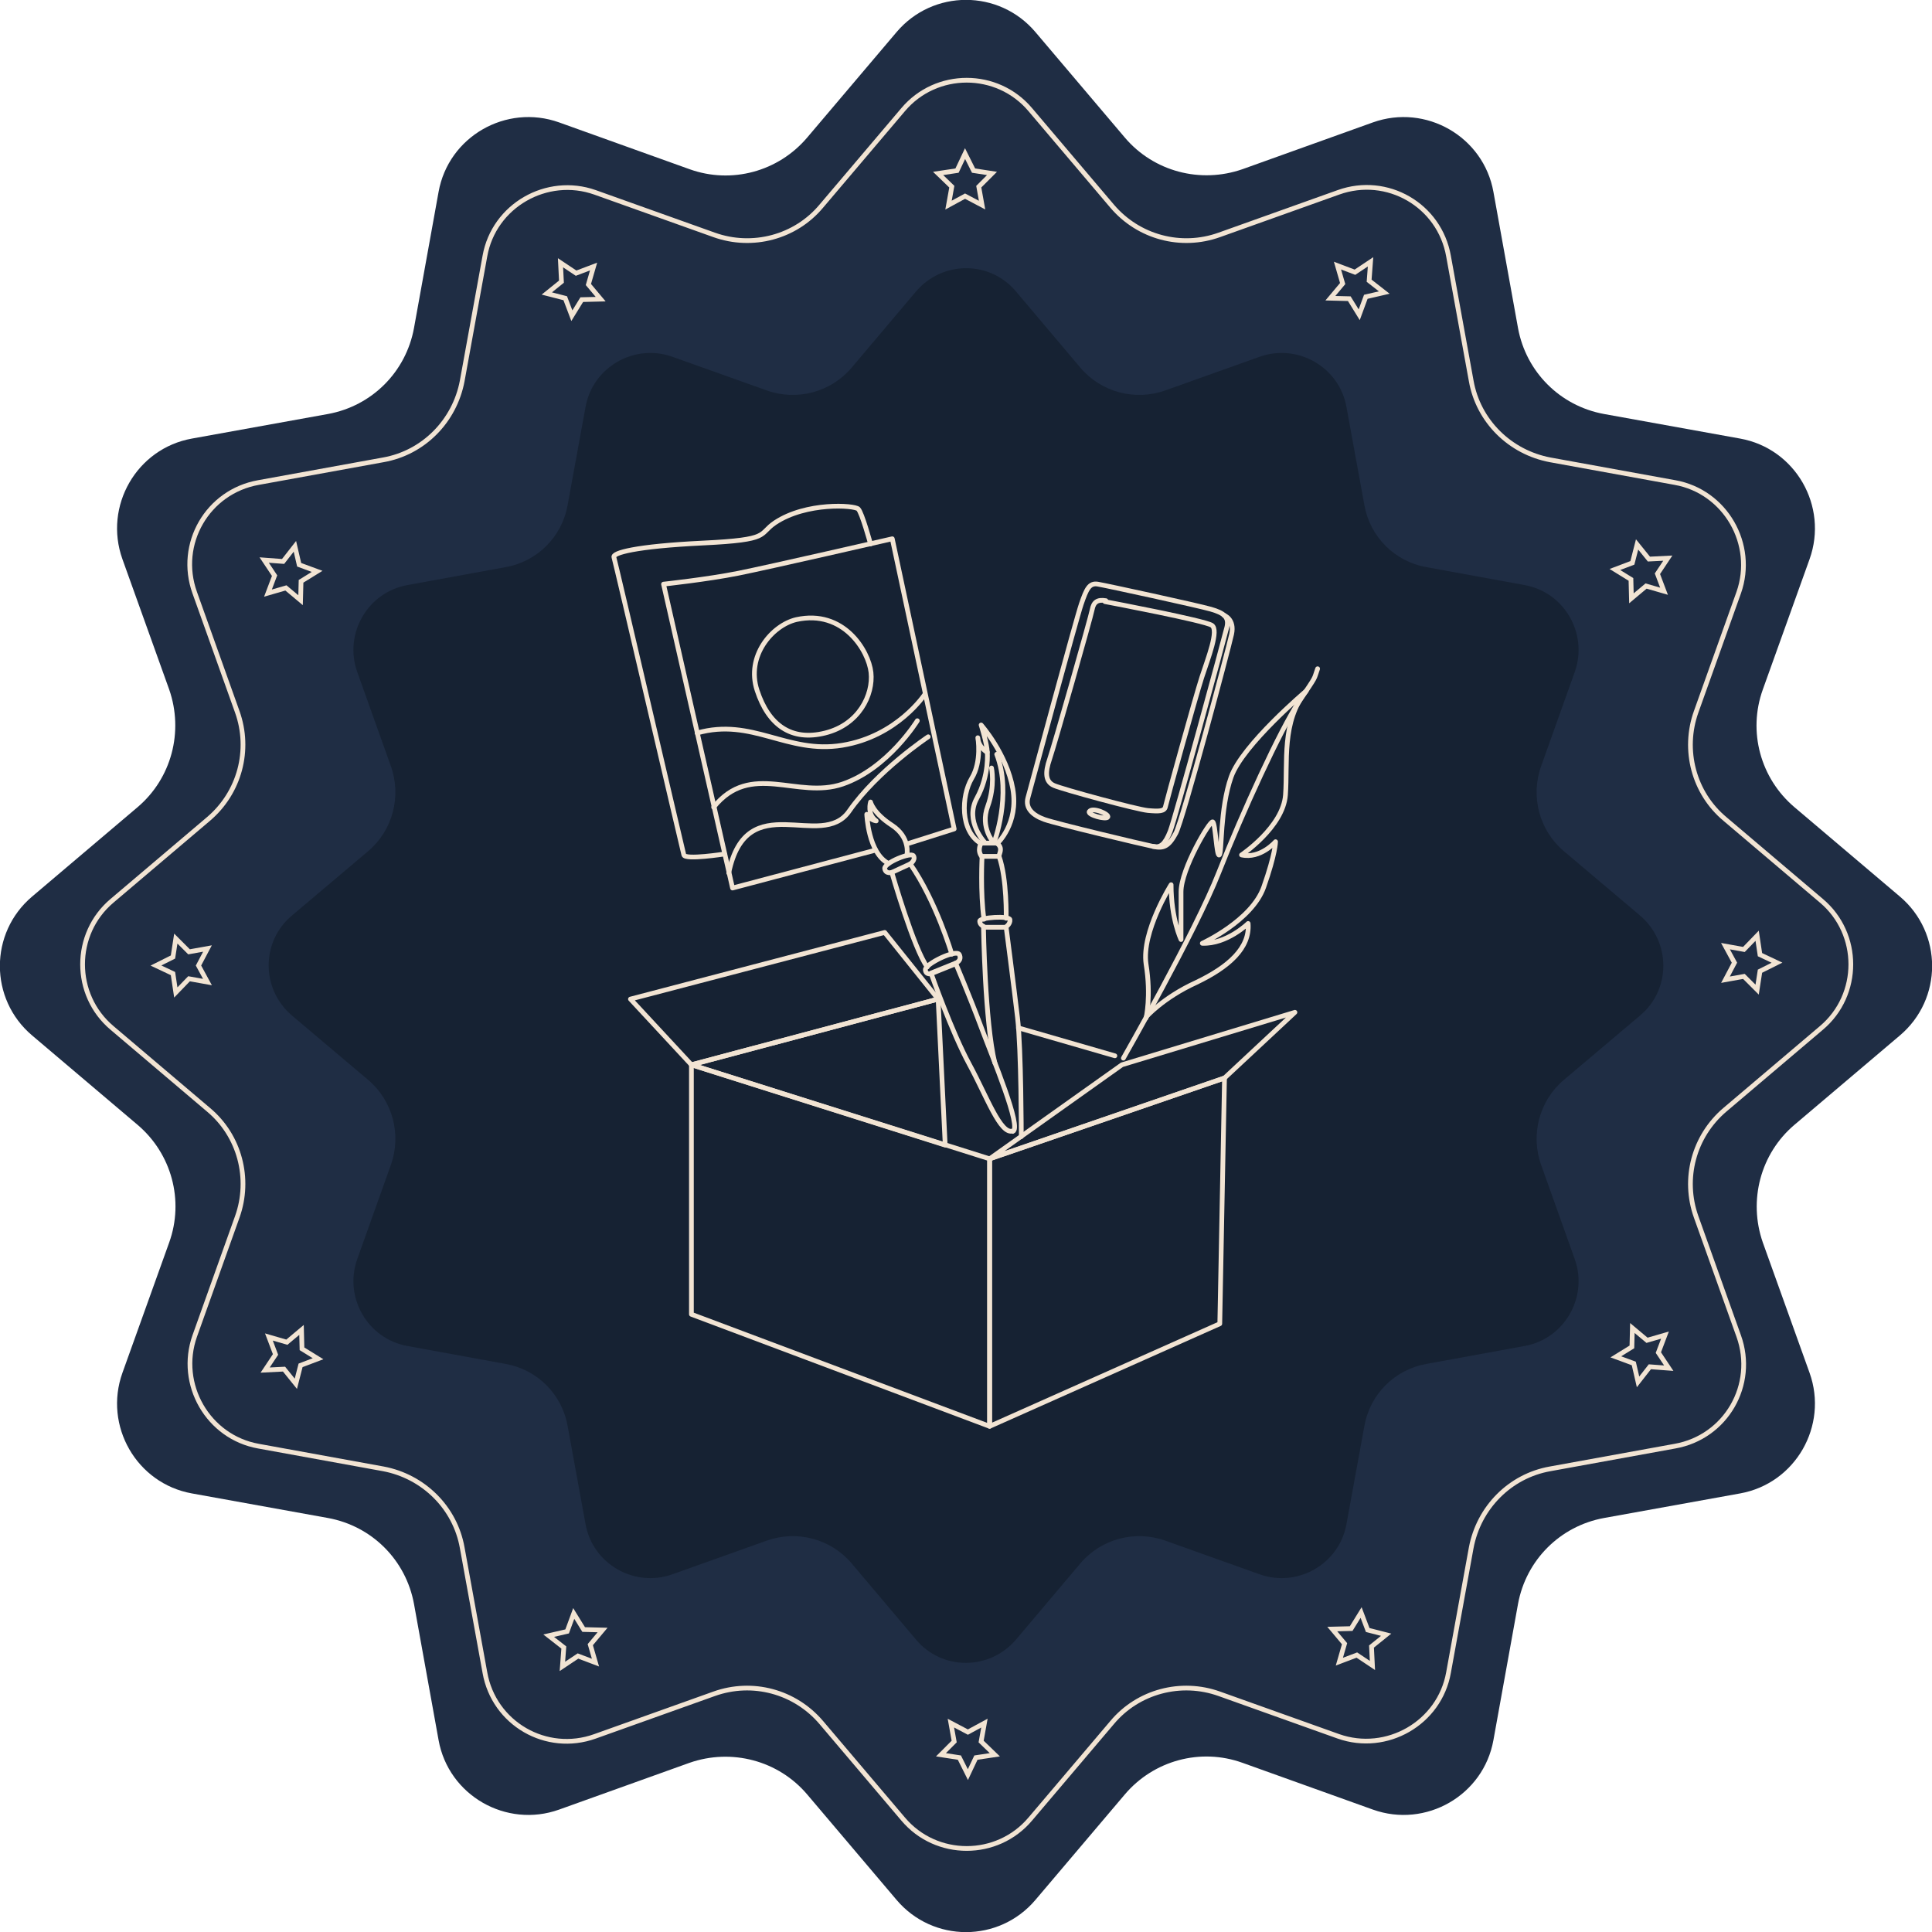 <?xml version="1.0" encoding="UTF-8"?>
<svg id="Calque_1" xmlns="http://www.w3.org/2000/svg" version="1.1" viewBox="0 0 408.8 408.8">
  <!-- Generator: Adobe Illustrator 29.6.1, SVG Export Plug-In . SVG Version: 2.1.1 Build 9)  -->
  <defs>
    <style>
      .st0, .st1, .st2 {
        fill: none;
      }

      .st3 {
        fill: #1f2d44;
      }

      .st1 {
        stroke-linecap: round;
        stroke-linejoin: round;
      }

      .st1, .st2 {
        stroke: #f2e4d3;
      }

      .st4 {
        fill: #162233;
      }

      .st2 {
        stroke-miterlimit: 10;
      }
    </style>
  </defs>
  <path class="st3" d="M219.1,6.8l18.9,22.3c6.1,7.2,16,9.8,24.9,6.7l27.6-9.9c11.2-4,23.4,3,25.5,14.7l5.2,28.8c1.7,9.3,8.9,16.5,18.2,18.2l28.8,5.2c11.7,2.1,18.7,14.3,14.7,25.5l-9.9,27.6c-3.2,8.9-.5,18.8,6.7,24.9l22.3,18.9c9.1,7.7,9.1,21.7,0,29.4l-22.3,18.9c-7.2,6.1-9.8,16-6.7,24.9l9.9,27.6c4,11.2-3,23.4-14.7,25.5l-28.8,5.2c-9.3,1.7-16.5,8.9-18.2,18.2l-5.2,28.8c-2.1,11.7-14.3,18.7-25.5,14.7l-27.6-9.9c-8.9-3.2-18.8-.5-24.9,6.7l-18.9,22.3c-7.7,9.1-21.7,9.1-29.4,0l-18.9-22.3c-6.1-7.2-16-9.8-24.9-6.7l-27.6,9.9c-11.2,4-23.4-3-25.5-14.7l-5.2-28.8c-1.7-9.3-8.9-16.5-18.2-18.2l-28.8-5.2c-11.7-2.1-18.7-14.3-14.7-25.5l9.9-27.6c3.2-8.9.5-18.8-6.7-24.9l-22.3-18.9c-9.1-7.7-9.1-21.7,0-29.4l22.3-18.9c7.2-6.1,9.8-16,6.7-24.9l-9.9-27.6c-4-11.2,3-23.4,14.7-25.5l28.8-5.2c9.3-1.7,16.5-8.9,18.2-18.2l5.2-28.8c2.1-11.7,14.3-18.7,25.5-14.7l27.6,9.9c8.9,3.2,18.8.5,24.9-6.7l18.9-22.3c7.7-9.1,21.7-9.1,29.4,0Z"/>
  <g>
    <g>
      <circle class="st0" cx="204.5" cy="204" r="166"/>
      <polygon class="st2" points="353.1 289.5 349.1 289.2 346.6 292.4 345.7 288.5 341.9 287.1 345.3 285 345.4 281 348.5 283.6 352.3 282.5 350.9 286.2 353.1 289.5"/>
      <polygon class="st2" points="119 352.6 119.3 348.6 116.1 346.1 120 345.2 121.4 341.4 123.5 344.8 127.5 344.9 124.9 348 126 351.8 122.3 350.4 119 352.6"/>
      <polygon class="st2" points="55.9 118.5 59.9 118.8 62.4 115.6 63.3 119.5 67.1 120.9 63.7 123 63.6 127 60.5 124.4 56.7 125.5 58.1 121.8 55.9 118.5"/>
      <polygon class="st2" points="290 55.4 289.7 59.4 292.9 61.9 289 62.8 287.6 66.6 285.5 63.2 281.5 63.1 284.1 60 283 56.2 286.7 57.6 290 55.4"/>
      <polygon class="st2" points="290.4 352.4 287.1 350.2 283.4 351.6 284.5 347.8 281.9 344.7 285.9 344.6 288 341.2 289.4 344.9 293.3 345.9 290.2 348.4 290.4 352.4"/>
      <polygon class="st2" points="56.1 289.9 58.3 286.6 56.9 282.9 60.7 284 63.8 281.4 63.9 285.4 67.3 287.5 63.6 288.9 62.6 292.8 60.1 289.7 56.1 289.9"/>
      <polygon class="st2" points="118.6 55.6 121.9 57.8 125.6 56.4 124.5 60.2 127.1 63.3 123.1 63.4 121 66.8 119.6 63.1 115.7 62.1 118.8 59.6 118.6 55.6"/>
      <polygon class="st2" points="352.9 118.1 350.7 121.4 352.1 125.1 348.3 124 345.2 126.6 345.1 122.6 341.7 120.5 345.4 119.1 346.4 115.2 348.9 118.3 352.9 118.1"/>
      <polygon class="st2" points="204.8 375.5 203 371.9 199.1 371.3 201.9 368.5 201.2 364.6 204.8 366.5 208.3 364.6 207.6 368.5 210.5 371.3 206.5 371.9 204.8 375.5"/>
      <polygon class="st2" points="33 204.3 36.6 202.5 37.2 198.6 40 201.4 43.9 200.7 42 204.3 43.9 207.8 40 207.1 37.2 210 36.6 206 33 204.3"/>
      <polygon class="st2" points="204.2 32.5 206 36.1 209.9 36.7 207.1 39.5 207.8 43.4 204.2 41.5 200.7 43.4 201.4 39.5 198.5 36.7 202.5 36.1 204.2 32.5"/>
      <polygon class="st2" points="376 203.7 372.4 205.5 371.8 209.4 369 206.6 365.1 207.3 367 203.7 365.1 200.2 369 200.9 371.8 198 372.4 202 376 203.7"/>
    </g>
    <path class="st2" d="M218,23.2l17.3,20.4c5.6,6.6,14.6,9,22.7,6.1l25.2-9c10.3-3.7,21.4,2.7,23.3,13.5l4.8,26.4c1.5,8.5,8.2,15.1,16.7,16.7l26.4,4.8c10.7,1.9,17.1,13.1,13.5,23.3l-9,25.2c-2.9,8.1-.5,17.2,6.1,22.7l20.4,17.3c8.3,7,8.3,19.9,0,26.9l-20.4,17.3c-6.6,5.6-9,14.6-6.1,22.7l9,25.2c3.7,10.3-2.7,21.4-13.5,23.3l-26.4,4.8c-8.5,1.5-15.1,8.2-16.7,16.7l-4.8,26.4c-1.9,10.7-13.1,17.1-23.3,13.5l-25.2-9c-8.1-2.9-17.2-.5-22.7,6.1l-17.3,20.4c-7,8.3-19.9,8.3-26.9,0l-17.3-20.4c-5.6-6.6-14.6-9-22.7-6.1l-25.2,9c-10.3,3.7-21.4-2.7-23.3-13.5l-4.8-26.4c-1.5-8.5-8.2-15.1-16.7-16.7l-26.4-4.8c-10.7-1.9-17.1-13.1-13.5-23.3l9-25.2c2.9-8.1.5-17.2-6.1-22.7l-20.4-17.3c-8.3-7-8.3-19.9,0-26.9l20.4-17.3c6.6-5.6,9-14.6,6.1-22.7l-9-25.2c-3.7-10.3,2.7-21.4,13.5-23.3l26.4-4.8c8.5-1.5,15.1-8.2,16.7-16.7l4.8-26.4c1.9-10.7,13.1-17.1,23.3-13.5l25.2,9c8.1,2.9,17.2.5,22.7-6.1l17.3-20.4c7-8.3,19.9-8.3,26.9,0Z"/>
  </g>
  <path class="st4" d="M215,61.7l13.6,16.1c4.4,5.2,11.6,7.1,18,4.8l19.9-7.1c8.1-2.9,16.9,2.2,18.4,10.6l3.8,20.8c1.2,6.7,6.4,11.9,13.1,13.1l20.8,3.8c8.4,1.5,13.5,10.3,10.6,18.4l-7.1,19.9c-2.3,6.4-.4,13.6,4.8,18l16.1,13.6c6.6,5.6,6.6,15.7,0,21.2l-16.1,13.6c-5.2,4.4-7.1,11.6-4.8,18l7.1,19.9c2.9,8.1-2.2,16.9-10.6,18.4l-20.8,3.8c-6.7,1.2-11.9,6.4-13.1,13.1l-3.8,20.8c-1.5,8.4-10.3,13.5-18.4,10.6l-19.9-7.1c-6.4-2.3-13.6-.4-18,4.8l-13.6,16.1c-5.6,6.6-15.7,6.6-21.2,0l-13.6-16.1c-4.4-5.2-11.6-7.1-18-4.8l-19.9,7.1c-8.1,2.9-16.9-2.2-18.4-10.6l-3.8-20.8c-1.2-6.7-6.4-11.9-13.1-13.1l-20.8-3.8c-8.4-1.5-13.5-10.3-10.6-18.4l7.1-19.9c2.3-6.4.4-13.6-4.8-18l-16.1-13.6c-6.6-5.6-6.6-15.7,0-21.2l16.1-13.6c5.2-4.4,7.1-11.6,4.8-18l-7.1-19.9c-2.9-8.1,2.2-16.9,10.6-18.4l20.8-3.8c6.7-1.2,11.9-6.4,13.1-13.1l3.8-20.8c1.5-8.4,10.3-13.5,18.4-10.6l19.9,7.1c6.4,2.3,13.6.4,18-4.8l13.6-16.1c5.6-6.6,15.7-6.6,21.2,0h0Z"/>
  <g>
    <polygon class="st1" points="259.1 228.1 209.4 245.2 209.4 301.8 258.1 280.1 259.1 228.1"/>
    <polygon class="st1" points="209.4 245.2 146.3 225.3 146.3 278.1 209.4 301.8 209.4 245.2"/>
    <polygon class="st1" points="198.5 211.4 146.3 225.3 200 242.3 198.5 211.4"/>
    <polygon class="st1" points="198.5 211.4 187.2 197.3 133.4 211.4 146.3 225.3 198.5 211.4"/>
    <polygon class="st1" points="209.4 245.2 237.4 225.3 274 214.2 259.1 228.1 209.4 245.2"/>
    <path class="st1" d="M214.3,239.4c2-.7-4.2-15.4-6.7-22.1-2.5-6.7-5.4-13.5-5.4-13.5l-5.2,2.1s4.4,12.5,8.1,19.3c3.7,6.8,6.6,15,9.2,14.1h0Z"/>
    <path class="st1" d="M202.2,203.8s1.4-.5.8-1.8-7.3,2-7.2,3.2,1.3.8,1.3.8l5.2-2.1h-.1Z"/>
    <path class="st1" d="M201.4,201.9s-3.3-11.2-8.8-19.1l-3.9,1.8s4.7,16.3,7.5,20"/>
    <path class="st1" d="M192.6,182.8s1.2-.8.7-1.7-6.3,1.5-6.1,2.7,1.5.8,1.5.8"/>
    <path class="st1" d="M191.9,180.9s.8-3.7-3.2-6.3-4.5-4.9-4.5-4.9c0,0-.8,2.6,1.2,4,0,0-1.2-.1-2-1.4,0,0,.3,8.2,4.6,10.4"/>
    <path class="st1" d="M153.3,180.7s-8.3,1.3-8.6.2-14.5-62.1-14.8-63,4.4-2.3,18.9-3,11.5-1.8,15.2-4.3c6.6-4.4,16.8-3.7,17.6-2.9s2.6,7.4,2.6,7.4"/>
    <path class="st1" d="M237.7,223.9s15.3-26.8,20.2-39.3,13.1-30.4,17-36.2,3-4.4,3.9-6.9"/>
    <path class="st1" d="M242.5,215.2s3.6-4.1,10.6-7.3c6.9-3.3,11.4-7.3,11-12.5,0,0-4.5,4.4-9.7,4.2,0,0,10.5-4.8,13-11.9,2.5-7.1,2.5-9.6,2.5-9.6,0,0-3.2,3.7-7.2,2.8,0,0,8.8-5.9,9.3-12.7s-.9-15.6,4.4-22c0,0-13.5,11.4-15.9,18.2s-1.9,16-2.5,16.5-.8-6.7-1.4-7-6.7,10-6.7,14.8v10.1s-2.1-4.3-2.1-11.6c0,0-6.3,10-5.3,16.8,1.1,6.8,0,11.4,0,11.4v-.2Z"/>
    <path class="st1" d="M216.1,240.5s0-18.4-.8-25.2-2.4-19.1-2.4-19.1h-4.8s.3,20.1,2.4,28.7"/>
    <path class="st1" d="M212.9,196.1s.9-.6.8-1.5-6.4-.5-6.4.3.8,1.1.8,1.1"/>
    <path class="st1" d="M212.9,194.3s.2-8.3-1.5-13.1h-3.6s-.4,7.6.4,13.3"/>
    <path class="st1" d="M211.3,181.2s.4-.8.4-1.5-.7-1.3-.7-1.3h-3.4s-.9,1.5.1,2.8"/>
    <path class="st1" d="M211,178.5s4.6-4.2,3.3-11.6-6.7-13.5-6.7-13.5c0,0,1.3,4.1,1.3,5.8,0,0-1.9-1.1-2-3.1,0,0,.9,5-1.3,8.6-2.2,3.7-2.5,11.2,2,13.8"/>
    <path class="st1" d="M208.9,159.1s.5,4.9-2.2,9.8,1.8,9.5,1.8,9.5"/>
    <path class="st1" d="M209.8,162.5s.8,3.7-.8,8.1c-1.7,4.5,1.3,7.8,1.3,7.8,0,0,3.9-10.2.6-18.8"/>
    <line class="st1" x1="215.5" y1="217.5" x2="235.9" y2="223.4"/>
    <path class="st1" d="M185.2,179.9l-30.2,8-14.6-64.3s9.3-1,15.8-2.3,32.6-7.3,32.6-7.3l13.1,61.4-10.1,3.2"/>
    <path class="st1" d="M195.7,146.9s-5.8,8.9-17.5,10.8c-11.7,1.9-19-5.9-30.7-2.6"/>
    <path class="st1" d="M194.1,152.5s-6.2,10.1-15.8,13.4c-9.6,3.3-19.4-4.9-27.3,4.9"/>
    <path class="st1" d="M196.4,155.9s-10.7,7.1-16.7,15.7c-5.9,8.6-21.7-5.3-25.5,13.1"/>
    <path class="st1" d="M168.5,131.1c10-2.2,15.3,6.6,15.8,11.2.5,4.7-2.5,11-9.7,12.8s-12-1.7-14.4-9,3.2-13.8,8.3-15h0Z"/>
    <path class="st1" d="M244.1,179.1c1.4.3,2.4-.4,3.5-3.2s11.5-41.1,12-43.2-.6-3-3.4-3.8-22.1-5-23.9-5.3-2.4,1-3.5,4.2-10.7,38.8-11.3,41,1,3.7,3.5,4.6,21,5.3,23,5.7h0Z"/>
    <path class="st1" d="M259,130.2s2.3.8,1.6,4c-.7,3.2-10.3,39.3-11.8,42.1s-2.6,3.3-4.8,2.8"/>
    <path class="st1" d="M233.8,127.3c1.6.3,21,4,22.6,5,1.6,1-.8,7-2.1,11s-7.5,26.4-7.7,27.4-1.4,1-3.7.8-18.1-4.5-19.9-5.3-1.9-2.7-.9-5.6,8.7-30,9-31.6,1.1-2.2,2.9-1.9l-.2.2h0Z"/>
    <path class="st1" d="M230.5,171.7c-.5.7,3.5,1.8,3.9,1.2s-3.2-2.2-3.9-1.2Z"/>
  </g>
</svg>
